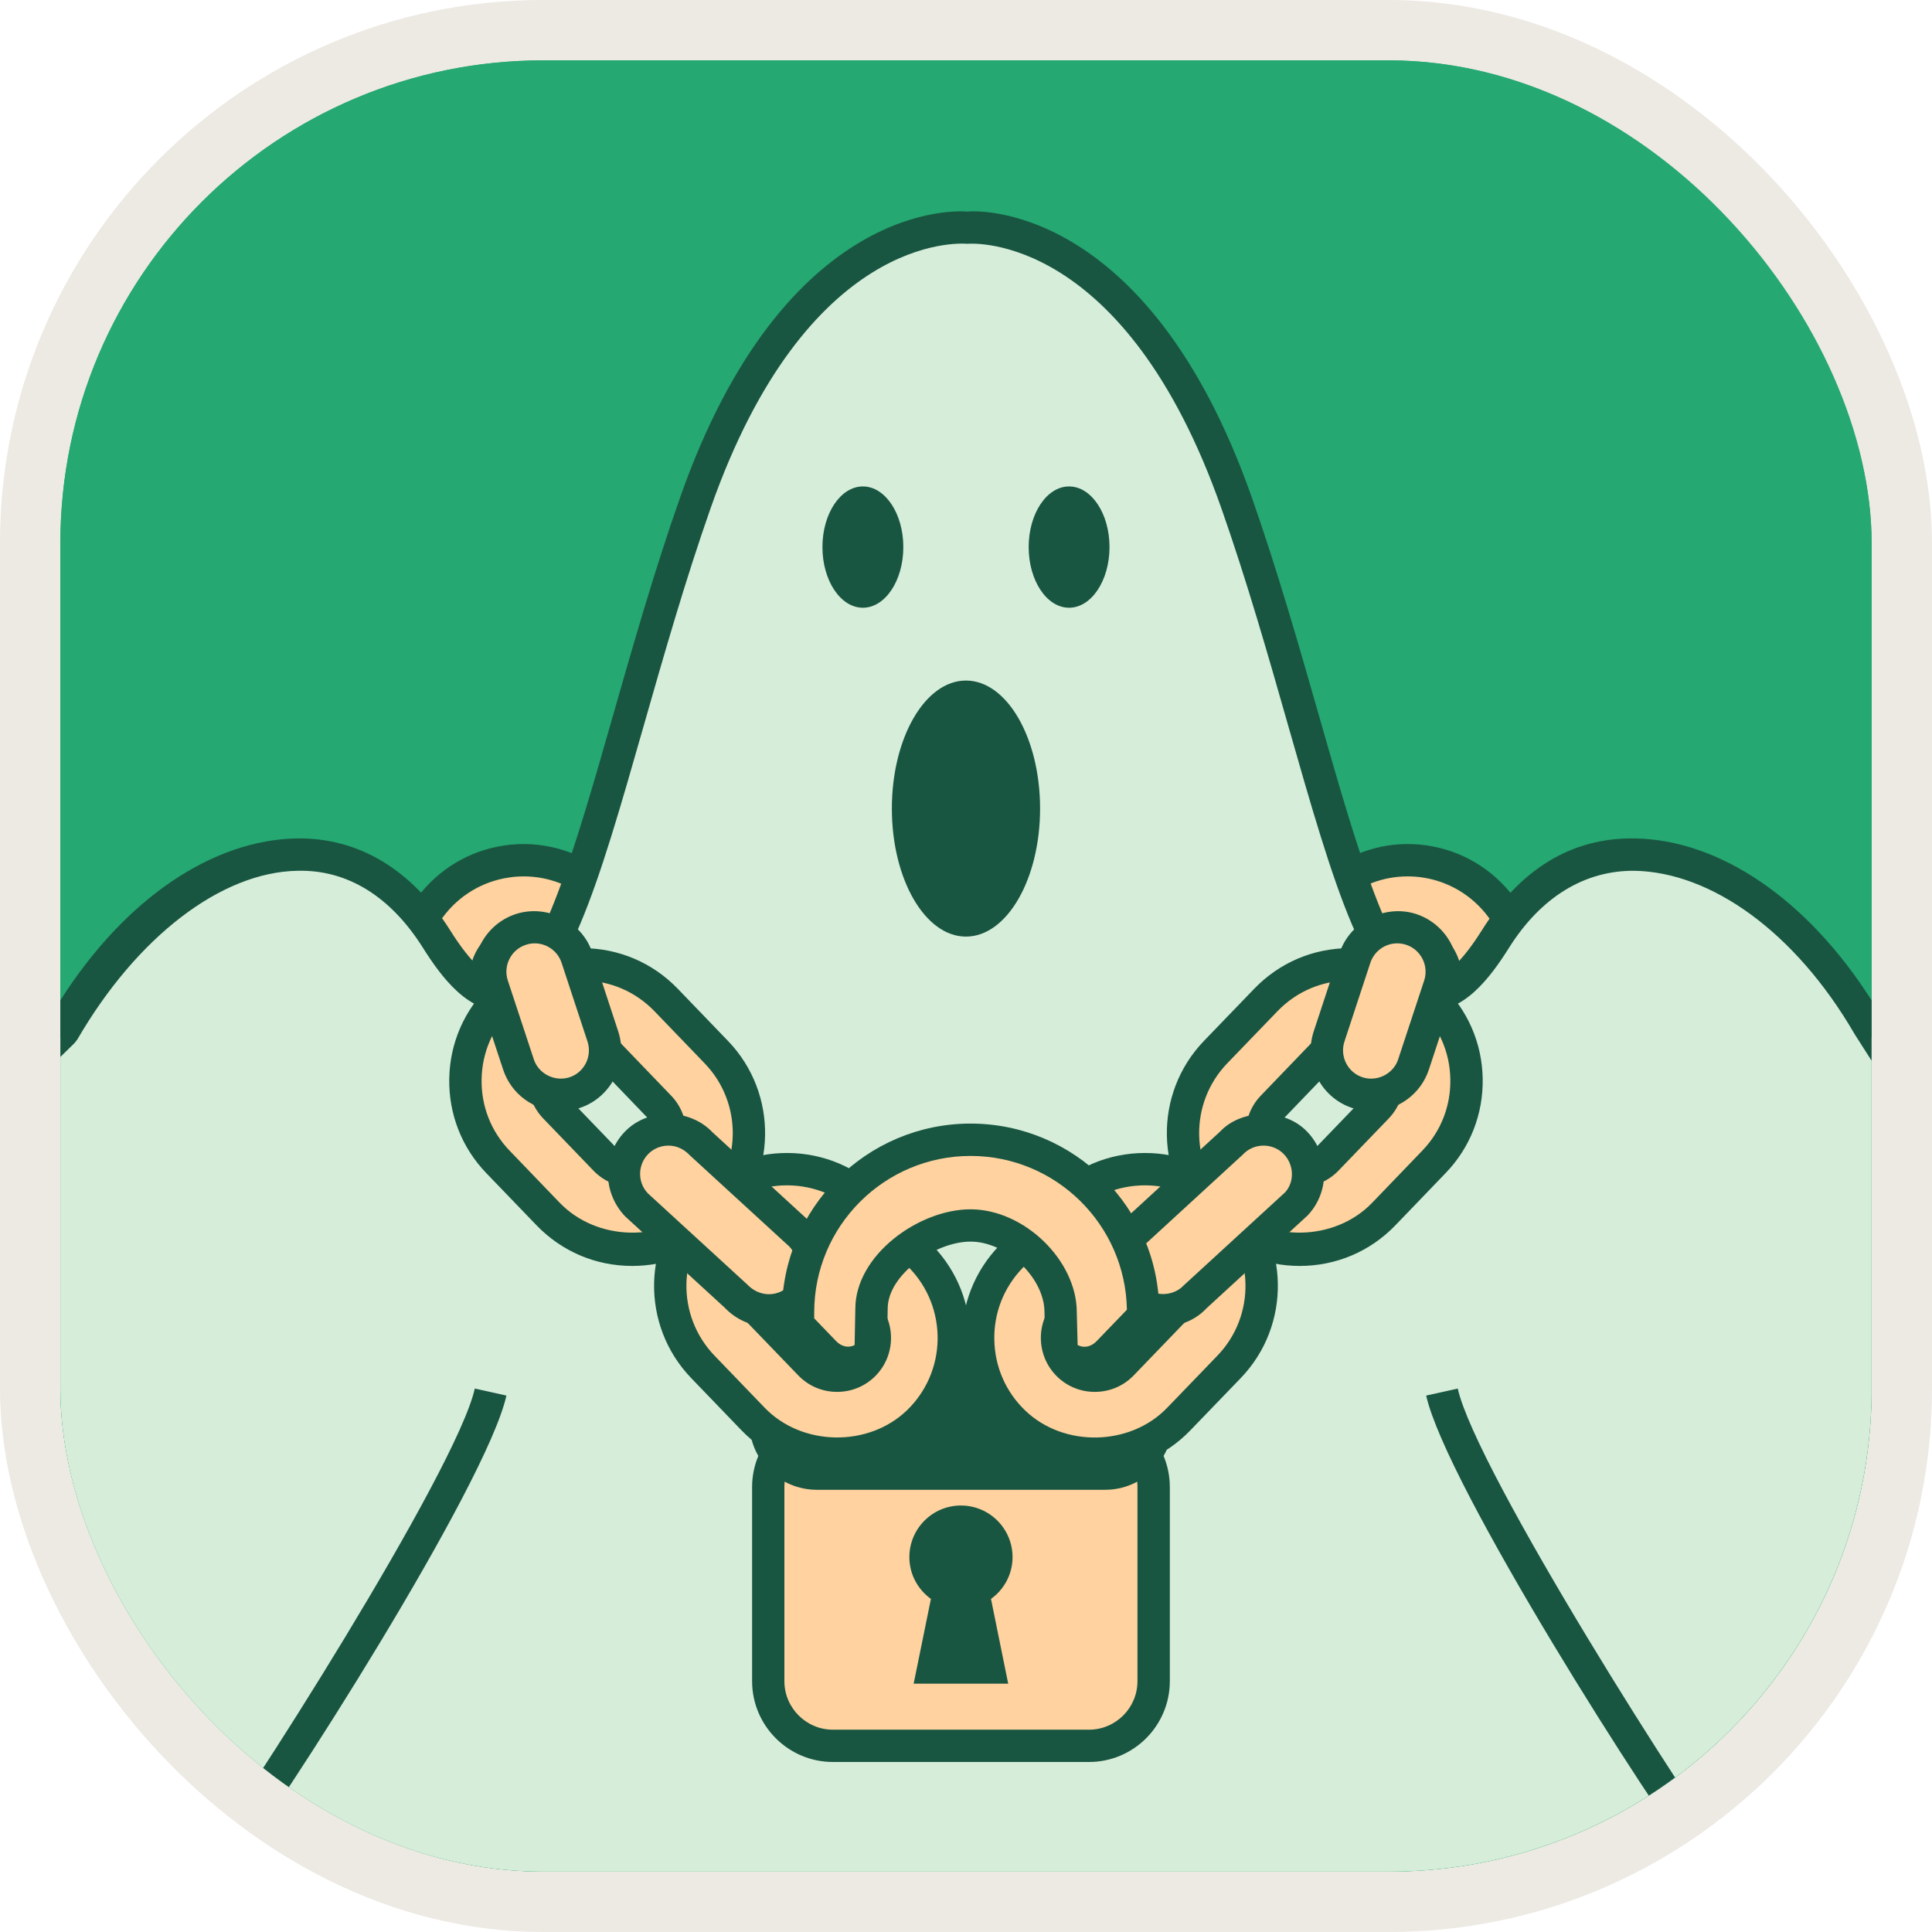 <svg width="32" height="32" viewBox="0 0 32 32" fill="none" xmlns="http://www.w3.org/2000/svg">
	<rect x="0.5" y="0.5" width="31" height="31" rx="8.5" fill="#25A871" stroke="#EDE9E3" />
	<g clip-path="url(#clip0_811_7374)">
		<rect x="1" y="1" width="30" height="30" rx="8" fill="#25A871" />
		<path d="M6.937 17.648L6.762 16.463C6.607 15.408 7.337 14.423 8.393 14.268C9.448 14.113 10.433 14.843 10.588 15.898L10.763 17.084C10.919 18.139 10.187 19.123 9.132 19.279C8.078 19.434 7.092 18.703 6.937 17.648ZM9.295 16.089C9.243 15.747 8.925 15.511 8.583 15.561C8.242 15.612 8.005 15.93 8.055 16.273L8.23 17.458C8.281 17.799 8.599 18.037 8.941 17.986C9.282 17.935 9.519 17.616 9.469 17.275L9.295 16.089Z" fill="#FFD29F" />
		<path d="M8.849 19.567C7.766 19.567 6.83 18.759 6.673 17.688L6.498 16.502C6.412 15.921 6.558 15.341 6.909 14.869C7.26 14.396 7.773 14.089 8.355 14.003C9.567 13.827 10.68 14.682 10.853 15.859L11.028 17.045C11.206 18.245 10.373 19.366 9.172 19.543C9.063 19.56 8.955 19.567 8.849 19.567ZM8.677 14.516C8.596 14.516 8.514 14.521 8.432 14.534C7.992 14.598 7.604 14.831 7.338 15.188C7.073 15.546 6.962 15.985 7.027 16.424L7.202 17.61C7.333 18.5 8.175 19.153 9.093 19.014C10.002 18.88 10.632 18.032 10.498 17.124L10.323 15.938C10.203 15.126 9.495 14.516 8.677 14.516ZM8.85 18.261C8.41 18.261 8.03 17.933 7.965 17.497L7.791 16.312C7.719 15.823 8.057 15.367 8.545 15.296C9.038 15.223 9.488 15.572 9.561 16.05L9.735 17.236C9.806 17.723 9.468 18.179 8.981 18.252C8.936 18.258 8.893 18.261 8.85 18.261ZM8.675 15.822C8.658 15.822 8.64 15.824 8.622 15.826C8.427 15.855 8.291 16.038 8.32 16.234L8.495 17.419C8.521 17.594 8.673 17.726 8.85 17.726C9.097 17.692 9.233 17.51 9.205 17.314L9.03 16.129C9.004 15.954 8.851 15.822 8.675 15.822Z" fill="#195642" />
		<path d="M22.856 19.279C21.801 19.123 21.07 18.139 21.226 17.084L21.401 15.898C21.556 14.843 22.541 14.113 23.596 14.268C24.651 14.423 25.382 15.408 25.226 16.463L25.052 17.648C24.896 18.703 23.911 19.434 22.856 19.279ZM22.519 17.275C22.469 17.616 22.706 17.935 23.047 17.986C23.389 18.037 23.707 17.799 23.758 17.458L23.933 16.273C23.983 15.93 23.746 15.612 23.405 15.561C23.064 15.511 22.745 15.748 22.693 16.09L22.519 17.275Z" fill="#FFD29F" />
		<path d="M23.14 19.567C23.034 19.567 22.926 19.559 22.817 19.543C21.616 19.366 20.784 18.245 20.961 17.045L21.136 15.859C21.31 14.682 22.425 13.826 23.635 14.003C24.216 14.089 24.729 14.396 25.081 14.869C25.432 15.341 25.577 15.921 25.492 16.502L25.317 17.688C25.158 18.759 24.223 19.567 23.14 19.567ZM23.312 14.516C22.493 14.516 21.785 15.127 21.666 15.937L21.491 17.123C21.357 18.032 21.987 18.88 22.896 19.013C23.809 19.153 24.655 18.5 24.787 17.609L24.962 16.424C25.027 15.985 24.916 15.545 24.651 15.188C24.385 14.831 23.996 14.598 23.557 14.533C23.475 14.521 23.393 14.516 23.312 14.516ZM23.139 18.261C23.096 18.261 23.052 18.258 23.009 18.252C22.521 18.178 22.183 17.723 22.254 17.236L22.429 16.05C22.501 15.572 22.949 15.223 23.445 15.296C23.932 15.367 24.271 15.823 24.199 16.311L24.024 17.497C23.959 17.933 23.579 18.261 23.139 18.261ZM23.313 15.822C23.137 15.822 22.985 15.954 22.958 16.129L22.784 17.314C22.755 17.509 22.891 17.692 23.087 17.722C23.321 17.718 23.468 17.594 23.493 17.419L23.668 16.234C23.697 16.038 23.561 15.855 23.366 15.826L23.313 15.822Z" fill="#195642" />
		<path d="M24.766 15.557C22.802 18.682 22.176 13.146 20.48 8.325C18.784 3.503 15.999 3.771 15.999 3.771C15.999 3.771 13.215 3.503 11.519 8.325C9.823 13.146 9.197 18.682 7.233 15.557C5.662 13.058 2.731 14.209 1 17.193C1 21.364 1 27.562 1 31C4.702 31 12.004 31 15.999 31C20.654 31 25.735 31 30.999 31C30.999 28.5 30.999 20.943 30.999 17.193C29.268 14.209 26.337 13.058 24.766 15.557Z" fill="#D6EDD9" />
		<path d="M27.083 13.887C26.032 13.867 25.178 14.397 24.54 15.415C24.203 15.95 23.901 16.222 23.683 16.198C23.062 16.109 22.445 13.951 21.849 11.863C21.526 10.733 21.16 9.452 20.733 8.236C18.988 3.276 16.092 3.492 16.025 3.505C15.906 3.493 13.012 3.272 11.266 8.236C10.838 9.452 10.473 10.732 10.15 11.863C9.554 13.95 8.937 16.109 8.316 16.198C8.094 16.222 7.796 15.95 7.46 15.415C6.821 14.398 5.929 13.87 4.916 13.887C3.532 13.911 2.08 14.869 1 16.568C1 16.881 1 17.193 1 17.506L1.234 17.277L1.279 17.22C2.267 15.516 3.664 14.445 4.926 14.423C5.753 14.401 6.472 14.85 7.006 15.7C7.31 16.182 7.779 16.82 8.392 16.728C9.357 16.591 9.906 14.669 10.665 12.01C10.986 10.887 11.349 9.614 11.771 8.414C13.367 3.875 15.872 4.027 16.024 4.038C16.126 4.03 18.631 3.874 20.228 8.414C20.65 9.614 21.014 10.887 21.334 12.01C22.093 14.669 22.642 16.591 23.607 16.728C24.222 16.82 24.69 16.182 24.993 15.7C25.527 14.85 26.256 14.415 27.073 14.423C28.334 14.445 29.732 15.427 30.72 17.131L30.999 17.568C30.999 17.256 30.999 16.881 30.999 16.568C29.918 14.87 28.466 13.911 27.083 13.887Z" fill="#195642" />
		<path d="M19.108 27.845C19.108 28.437 18.628 28.917 18.037 28.917H13.796C13.205 28.917 12.725 28.437 12.725 27.845V24.631C12.725 24.039 13.205 23.559 13.796 23.559H18.037C18.628 23.559 19.108 24.039 19.108 24.631V27.845Z" fill="#FFD29F" />
		<path d="M18.037 29.184H13.796C13.058 29.184 12.457 28.584 12.457 27.845V24.631C12.457 23.892 13.058 23.292 13.796 23.292H18.037C18.775 23.292 19.376 23.892 19.376 24.631V27.845C19.376 28.584 18.775 29.184 18.037 29.184ZM13.796 23.827C13.353 23.827 12.992 24.188 12.992 24.631V27.845C12.992 28.288 13.353 28.649 13.796 28.649H18.037C18.48 28.649 18.84 28.288 18.84 27.845V24.631C18.84 24.188 18.48 23.827 18.037 23.827H13.796Z" fill="#195642" />
		<path d="M19.108 23.559C19.108 24.004 18.748 24.363 18.305 24.363H13.528C13.085 24.363 12.725 24.004 12.725 23.559C12.725 23.116 13.085 22.756 13.528 22.756H18.305C18.748 22.756 19.108 23.116 19.108 23.559Z" fill="#195642" stroke="#195642" stroke-width="0.625" stroke-miterlimit="10" stroke-linejoin="round" />
		<path d="M15.999 15.513C16.677 15.513 17.227 14.563 17.227 13.392C17.227 12.221 16.677 11.272 15.999 11.272C15.322 11.272 14.772 12.221 14.772 13.392C14.772 14.563 15.322 15.513 15.999 15.513Z" fill="#195642" />
		<path d="M9.079 20.108L8.248 19.245C7.508 18.477 7.531 17.251 8.301 16.511C9.069 15.772 10.295 15.795 11.034 16.564L11.866 17.427C12.606 18.195 12.582 19.421 11.813 20.161C11.045 20.9 9.819 20.877 9.079 20.108ZM10.093 17.47C9.853 17.22 9.456 17.213 9.207 17.453C8.958 17.692 8.951 18.09 9.191 18.339L10.021 19.202C10.261 19.451 10.658 19.459 10.908 19.219C11.156 18.979 11.163 18.582 10.924 18.333L10.093 17.47Z" fill="#FFD29F" />
		<path d="M10.472 20.968C9.868 20.968 9.305 20.729 8.886 20.294L8.055 19.431C7.648 19.009 7.43 18.451 7.441 17.863C7.452 17.274 7.692 16.726 8.115 16.318C8.527 15.922 9.068 15.704 9.641 15.704C10.246 15.704 10.809 15.944 11.227 16.378L12.058 17.241C12.9 18.116 12.873 19.512 11.999 20.354C11.587 20.75 11.045 20.968 10.472 20.968ZM9.641 16.24C9.208 16.24 8.798 16.406 8.487 16.704C8.166 17.013 7.985 17.428 7.977 17.873C7.968 18.319 8.133 18.74 8.442 19.06L9.272 19.923C9.889 20.562 10.988 20.584 11.627 19.968C12.289 19.331 12.309 18.274 11.672 17.613L10.841 16.75C10.524 16.421 10.098 16.24 9.641 16.24ZM10.472 19.662C10.227 19.662 9.998 19.565 9.828 19.388L8.997 18.525C8.832 18.353 8.743 18.126 8.747 17.887C8.752 17.648 8.849 17.426 9.021 17.261C9.365 16.931 9.954 16.94 10.286 17.284L11.117 18.148C11.458 18.503 11.447 19.07 11.093 19.412C10.925 19.573 10.705 19.662 10.472 19.662ZM9.642 17.546C9.548 17.546 9.459 17.581 9.392 17.647C9.324 17.713 9.285 17.802 9.283 17.898C9.281 17.994 9.316 18.085 9.383 18.154L10.214 19.017C10.282 19.088 10.373 19.127 10.472 19.127C10.565 19.127 10.653 19.091 10.721 19.026C10.863 18.889 10.867 18.662 10.73 18.52L9.9 17.656C9.832 17.585 9.74 17.546 9.642 17.546Z" fill="#195642" />
		<path d="M12.472 23.502L11.64 22.639C10.902 21.87 10.925 20.644 11.693 19.904C12.461 19.165 13.687 19.188 14.426 19.956L15.258 20.819C15.998 21.588 15.975 22.814 15.207 23.553C14.438 24.293 13.211 24.27 12.472 23.502ZM13.485 20.863C13.246 20.614 12.849 20.606 12.6 20.846C12.352 21.086 12.343 21.483 12.583 21.731L13.415 22.595C13.654 22.843 14.051 22.851 14.3 22.611C14.548 22.371 14.556 21.975 14.317 21.726L13.485 20.863Z" fill="#FFD29F" />
		<path d="M13.865 24.361C13.26 24.361 12.697 24.122 12.279 23.688L11.448 22.825C10.606 21.95 10.633 20.554 11.507 19.711C11.919 19.315 12.461 19.097 13.034 19.097C13.638 19.097 14.201 19.336 14.619 19.77L15.451 20.634C15.858 21.057 16.077 21.614 16.066 22.203C16.055 22.791 15.816 23.339 15.393 23.746C14.98 24.143 14.438 24.361 13.865 24.361ZM13.034 19.633C12.6 19.633 12.19 19.798 11.879 20.098C11.217 20.734 11.197 21.791 11.834 22.453L12.665 23.316C13.28 23.955 14.38 23.976 15.021 23.36C15.34 23.052 15.521 22.637 15.53 22.192C15.537 21.747 15.373 21.325 15.065 21.005L14.232 20.141C13.917 19.813 13.491 19.633 13.034 19.633ZM13.865 23.054C13.62 23.054 13.391 22.957 13.221 22.78L12.389 21.917C12.224 21.745 12.135 21.519 12.14 21.28C12.145 21.042 12.242 20.819 12.414 20.653C12.759 20.322 13.347 20.333 13.678 20.677L14.509 21.54C14.851 21.897 14.839 22.463 14.485 22.805C14.317 22.966 14.098 23.054 13.865 23.054ZM13.034 20.939C12.941 20.939 12.853 20.975 12.786 21.04C12.716 21.106 12.677 21.195 12.675 21.291C12.674 21.387 12.708 21.478 12.775 21.546L13.607 22.41C13.675 22.48 13.766 22.519 13.865 22.519C13.958 22.519 14.046 22.484 14.113 22.419C14.255 22.282 14.26 22.054 14.123 21.912L13.292 21.049C13.224 20.978 13.133 20.939 13.034 20.939Z" fill="#195642" />
		<path d="M9.985 17.167C10.111 17.555 9.901 17.97 9.516 18.097C9.129 18.225 8.712 18.015 8.586 17.628L8.156 16.324C8.03 15.937 8.239 15.521 8.626 15.394C9.013 15.267 9.428 15.477 9.556 15.863L9.985 17.167Z" fill="#FFD29F" />
		<path d="M9.285 18.403C8.849 18.403 8.466 18.125 8.332 17.711L7.902 16.408C7.73 15.882 8.017 15.313 8.542 15.14C9.063 14.97 9.641 15.266 9.811 15.779L10.24 17.084C10.412 17.61 10.125 18.179 9.601 18.352C9.498 18.386 9.392 18.403 9.285 18.403ZM8.856 15.625C8.807 15.625 8.757 15.633 8.71 15.649C8.465 15.729 8.33 15.995 8.411 16.24L8.841 17.544C8.919 17.785 9.188 17.922 9.433 17.843C9.678 17.763 9.811 17.497 9.731 17.251L9.302 15.948C9.238 15.755 9.059 15.625 8.856 15.625Z" fill="#195642" />
		<path d="M13.27 20.465C13.549 20.762 13.534 21.227 13.238 21.506C12.941 21.785 12.475 21.77 12.197 21.473L10.534 19.947C10.255 19.65 10.27 19.185 10.566 18.906C10.864 18.627 11.329 18.642 11.607 18.938L13.27 20.465Z" fill="#FFD29F" />
		<path d="M12.733 21.974C12.457 21.974 12.191 21.859 12.002 21.658L10.352 20.145C9.96 19.729 9.98 19.092 10.382 18.712C10.773 18.345 11.438 18.368 11.802 18.755L13.451 20.268C13.649 20.477 13.746 20.732 13.738 21C13.729 21.268 13.617 21.517 13.422 21.701C13.234 21.877 12.99 21.974 12.733 21.974ZM11.07 18.975C10.951 18.975 10.837 19.02 10.749 19.102C10.562 19.279 10.552 19.576 10.729 19.764L12.378 21.276C12.577 21.485 12.871 21.482 13.055 21.31C13.146 21.224 13.198 21.108 13.201 20.983C13.205 20.858 13.16 20.739 13.075 20.648L11.426 19.136C11.323 19.027 11.201 18.975 11.07 18.975Z" fill="#195642" />
		<path d="M20.186 20.161C19.418 19.421 19.394 18.195 20.133 17.427L20.965 16.564C21.704 15.795 22.93 15.772 23.698 16.511C24.468 17.251 24.491 18.477 23.751 19.245L22.92 20.108C22.18 20.877 20.954 20.9 20.186 20.161ZM21.075 18.334C20.837 18.582 20.844 18.98 21.092 19.219C21.341 19.459 21.738 19.452 21.978 19.203L22.809 18.34C23.048 18.09 23.041 17.693 22.792 17.454C22.543 17.215 22.147 17.221 21.906 17.47L21.075 18.334Z" fill="#FFD29F" />
		<path d="M21.526 20.968C20.954 20.968 20.411 20.75 20 20.354C19.126 19.512 19.099 18.116 19.941 17.241L20.773 16.378C21.19 15.944 21.753 15.704 22.358 15.704C22.93 15.704 23.472 15.922 23.884 16.318C24.308 16.726 24.547 17.274 24.558 17.863C24.569 18.451 24.351 19.009 23.943 19.431L23.113 20.294C22.694 20.729 22.131 20.968 21.526 20.968ZM22.358 16.24C21.9 16.24 21.474 16.421 21.158 16.75L20.326 17.613C19.69 18.274 19.71 19.331 20.371 19.968C21.011 20.584 22.11 20.562 22.726 19.923L23.557 19.059C23.866 18.739 24.031 18.318 24.022 17.872C24.014 17.427 23.832 17.013 23.512 16.704C23.201 16.405 22.791 16.24 22.358 16.24ZM21.526 19.662C21.293 19.662 21.073 19.573 20.906 19.412C20.552 19.07 20.541 18.503 20.882 18.148L21.713 17.284C22.045 16.939 22.634 16.931 22.977 17.261C23.149 17.426 23.246 17.648 23.251 17.887C23.256 18.126 23.167 18.353 23.002 18.525L22.171 19.388C22.001 19.565 21.772 19.662 21.526 19.662ZM22.357 17.546C22.259 17.546 22.167 17.585 22.098 17.656L21.268 18.519C21.131 18.662 21.136 18.889 21.278 19.026C21.345 19.09 21.434 19.126 21.527 19.126C21.625 19.126 21.717 19.087 21.785 19.017L22.616 18.154C22.682 18.084 22.718 17.993 22.716 17.897C22.714 17.801 22.675 17.712 22.607 17.646C22.539 17.581 22.45 17.546 22.357 17.546Z" fill="#195642" />
		<path d="M16.793 23.553C16.024 22.814 16.002 21.588 16.741 20.819L17.573 19.956C18.312 19.188 19.538 19.165 20.306 19.904C21.075 20.644 21.098 21.87 20.359 22.639L19.527 23.502C18.788 24.27 17.56 24.293 16.793 23.553ZM17.682 21.726C17.444 21.975 17.451 22.372 17.7 22.612C17.949 22.851 18.345 22.844 18.585 22.595L19.417 21.732C19.656 21.483 19.648 21.086 19.399 20.847C19.15 20.607 18.753 20.614 18.514 20.863L17.682 21.726Z" fill="#FFD29F" />
		<path d="M18.133 24.361C17.56 24.361 17.018 24.143 16.606 23.747C16.183 23.339 15.944 22.791 15.933 22.203C15.922 21.614 16.141 21.057 16.548 20.634L17.38 19.77C17.798 19.336 18.361 19.097 18.965 19.097C19.538 19.097 20.08 19.315 20.492 19.712C21.366 20.553 21.393 21.95 20.551 22.825L19.719 23.688C19.302 24.122 18.738 24.361 18.133 24.361ZM18.965 19.633C18.507 19.633 18.081 19.813 17.766 20.142L16.934 21.005C16.626 21.326 16.46 21.747 16.469 22.192C16.478 22.638 16.658 23.052 16.978 23.36C17.618 23.977 18.719 23.956 19.333 23.316L20.165 22.453C20.801 21.792 20.781 20.735 20.12 20.098C19.809 19.797 19.398 19.633 18.965 19.633ZM18.133 23.054C17.901 23.054 17.681 22.966 17.514 22.805C17.159 22.463 17.147 21.897 17.488 21.541L18.321 20.677C18.651 20.333 19.24 20.322 19.585 20.653C19.757 20.819 19.854 21.042 19.859 21.28C19.864 21.519 19.775 21.745 19.61 21.917L18.778 22.781C18.608 22.957 18.379 23.054 18.133 23.054ZM18.964 20.939C18.866 20.939 18.775 20.978 18.707 21.049L17.875 21.912C17.739 22.054 17.743 22.281 17.885 22.419C17.952 22.483 18.041 22.519 18.133 22.519C18.232 22.519 18.324 22.48 18.392 22.409L19.223 21.546C19.29 21.477 19.324 21.387 19.323 21.291C19.321 21.195 19.282 21.105 19.212 21.039C19.146 20.975 19.058 20.939 18.964 20.939Z" fill="#195642" />
		<path d="M22.014 17.167C21.887 17.555 22.097 17.97 22.483 18.097C22.87 18.225 23.287 18.015 23.413 17.628L23.843 16.324C23.969 15.937 23.76 15.521 23.373 15.394C22.986 15.267 22.57 15.477 22.443 15.863L22.014 17.167Z" fill="#FFD29F" />
		<path d="M22.713 18.403C22.607 18.403 22.501 18.386 22.398 18.352C21.874 18.179 21.587 17.61 21.759 17.084L22.189 15.78C22.359 15.266 22.94 14.972 23.456 15.139C23.983 15.313 24.27 15.882 24.098 16.408L23.668 17.712C23.533 18.125 23.149 18.403 22.713 18.403ZM23.143 15.625C22.94 15.625 22.761 15.755 22.697 15.948L22.268 17.252C22.188 17.497 22.322 17.763 22.567 17.843C22.811 17.923 23.08 17.785 23.158 17.546L23.589 16.24C23.669 15.995 23.535 15.729 23.289 15.648C23.242 15.633 23.192 15.625 23.143 15.625Z" fill="#195642" />
		<path d="M18.729 20.465C18.45 20.762 18.465 21.227 18.761 21.506C19.058 21.785 19.524 21.77 19.802 21.473L21.465 19.947C21.744 19.65 21.729 19.185 21.433 18.906C21.135 18.627 20.67 18.642 20.392 18.938L18.729 20.465Z" fill="#FFD29F" />
		<path d="M19.265 21.974C19.009 21.974 18.765 21.877 18.577 21.701C18.381 21.517 18.27 21.268 18.261 21C18.253 20.732 18.35 20.477 18.534 20.281L20.21 18.741C20.547 18.381 21.226 18.346 21.616 18.71C22.019 19.091 22.039 19.728 21.66 20.13L19.982 21.671C19.808 21.859 19.541 21.974 19.265 21.974ZM20.928 18.975C20.798 18.975 20.676 19.027 20.587 19.122L18.91 20.662C18.838 20.739 18.792 20.858 18.797 20.984C18.8 21.109 18.852 21.225 18.944 21.311C19.127 21.482 19.435 21.473 19.606 21.29L21.284 19.75C21.446 19.576 21.437 19.279 21.249 19.101C21.162 19.02 21.048 18.975 20.928 18.975Z" fill="#195642" />
		<path d="M14.292 10.066C14.662 10.066 14.962 9.616 14.962 9.061C14.962 8.507 14.662 8.057 14.292 8.057C13.922 8.057 13.622 8.507 13.622 9.061C13.622 9.616 13.922 10.066 14.292 10.066Z" fill="#195642" />
		<path d="M17.707 10.066C18.077 10.066 18.377 9.616 18.377 9.061C18.377 8.507 18.077 8.057 17.707 8.057C17.337 8.057 17.038 8.507 17.038 9.061C17.038 9.616 17.337 10.066 17.707 10.066Z" fill="#195642" />
		<path d="M16.076 18.878C14.499 18.878 13.218 20.16 13.218 21.735V21.944L13.657 22.4C13.874 22.626 14.195 22.633 14.421 22.415L14.435 21.787V21.677C14.435 20.949 15.348 20.298 16.075 20.298C16.802 20.298 17.567 21.007 17.567 21.736V21.823L17.584 22.415C17.811 22.633 18.137 22.626 18.355 22.4L18.932 21.801V21.736C18.933 20.16 17.652 18.878 16.076 18.878Z" fill="#FFD29F" />
		<path d="M17.963 22.842C17.757 22.842 17.556 22.759 17.399 22.608C17.348 22.559 17.319 22.493 17.317 22.422L17.3 21.735C17.3 21.166 16.671 20.565 16.076 20.565C15.489 20.565 14.703 21.114 14.703 21.676L14.689 22.421C14.688 22.492 14.658 22.559 14.607 22.608C14.285 22.918 13.774 22.907 13.465 22.586L13.026 22.13C12.977 22.08 12.951 22.013 12.951 21.944V21.735C12.951 20.012 14.353 18.61 16.076 18.61C17.799 18.61 19.201 20.012 19.201 21.735V21.8C19.201 21.869 19.175 21.936 19.126 21.986L18.549 22.585C18.389 22.751 18.181 22.842 17.963 22.842ZM17.849 22.278C17.952 22.333 18.073 22.308 18.163 22.214L18.665 21.693C18.642 20.285 17.489 19.146 16.076 19.146C14.647 19.146 13.486 20.308 13.486 21.735V21.836L13.85 22.214C13.939 22.306 14.054 22.329 14.155 22.279L14.167 21.677C14.167 20.79 15.216 20.03 16.075 20.03C16.963 20.03 17.835 20.875 17.835 21.736L17.849 22.278Z" fill="#195642" />
		<path d="M16.771 25.791C16.771 25.319 16.388 24.936 15.916 24.936C15.444 24.936 15.062 25.319 15.062 25.791C15.062 26.077 15.204 26.328 15.419 26.483L15.133 27.887H15.845H15.988H16.699L16.414 26.483C16.629 26.328 16.771 26.077 16.771 25.791Z" fill="#195642" />
		<path d="M3.187 31C3.499 31 3.812 31 3.812 31C4.645 29.939 8.059 24.594 8.388 23.115L7.864 22.999C7.563 24.355 3.985 29.978 3.187 31Z" fill="#195642" />
		<path d="M28.812 31C28.499 31 28.499 31 28.187 31C27.353 29.939 23.951 24.594 23.622 23.115L24.145 22.999C24.447 24.355 28.014 29.978 28.812 31Z" fill="#195642" />
	</g>
	<defs>
		<clipPath id="clip0_811_7374">
			<rect x="1" y="1" width="30" height="30" rx="8" fill="white" />
		</clipPath>
	</defs>
</svg>
